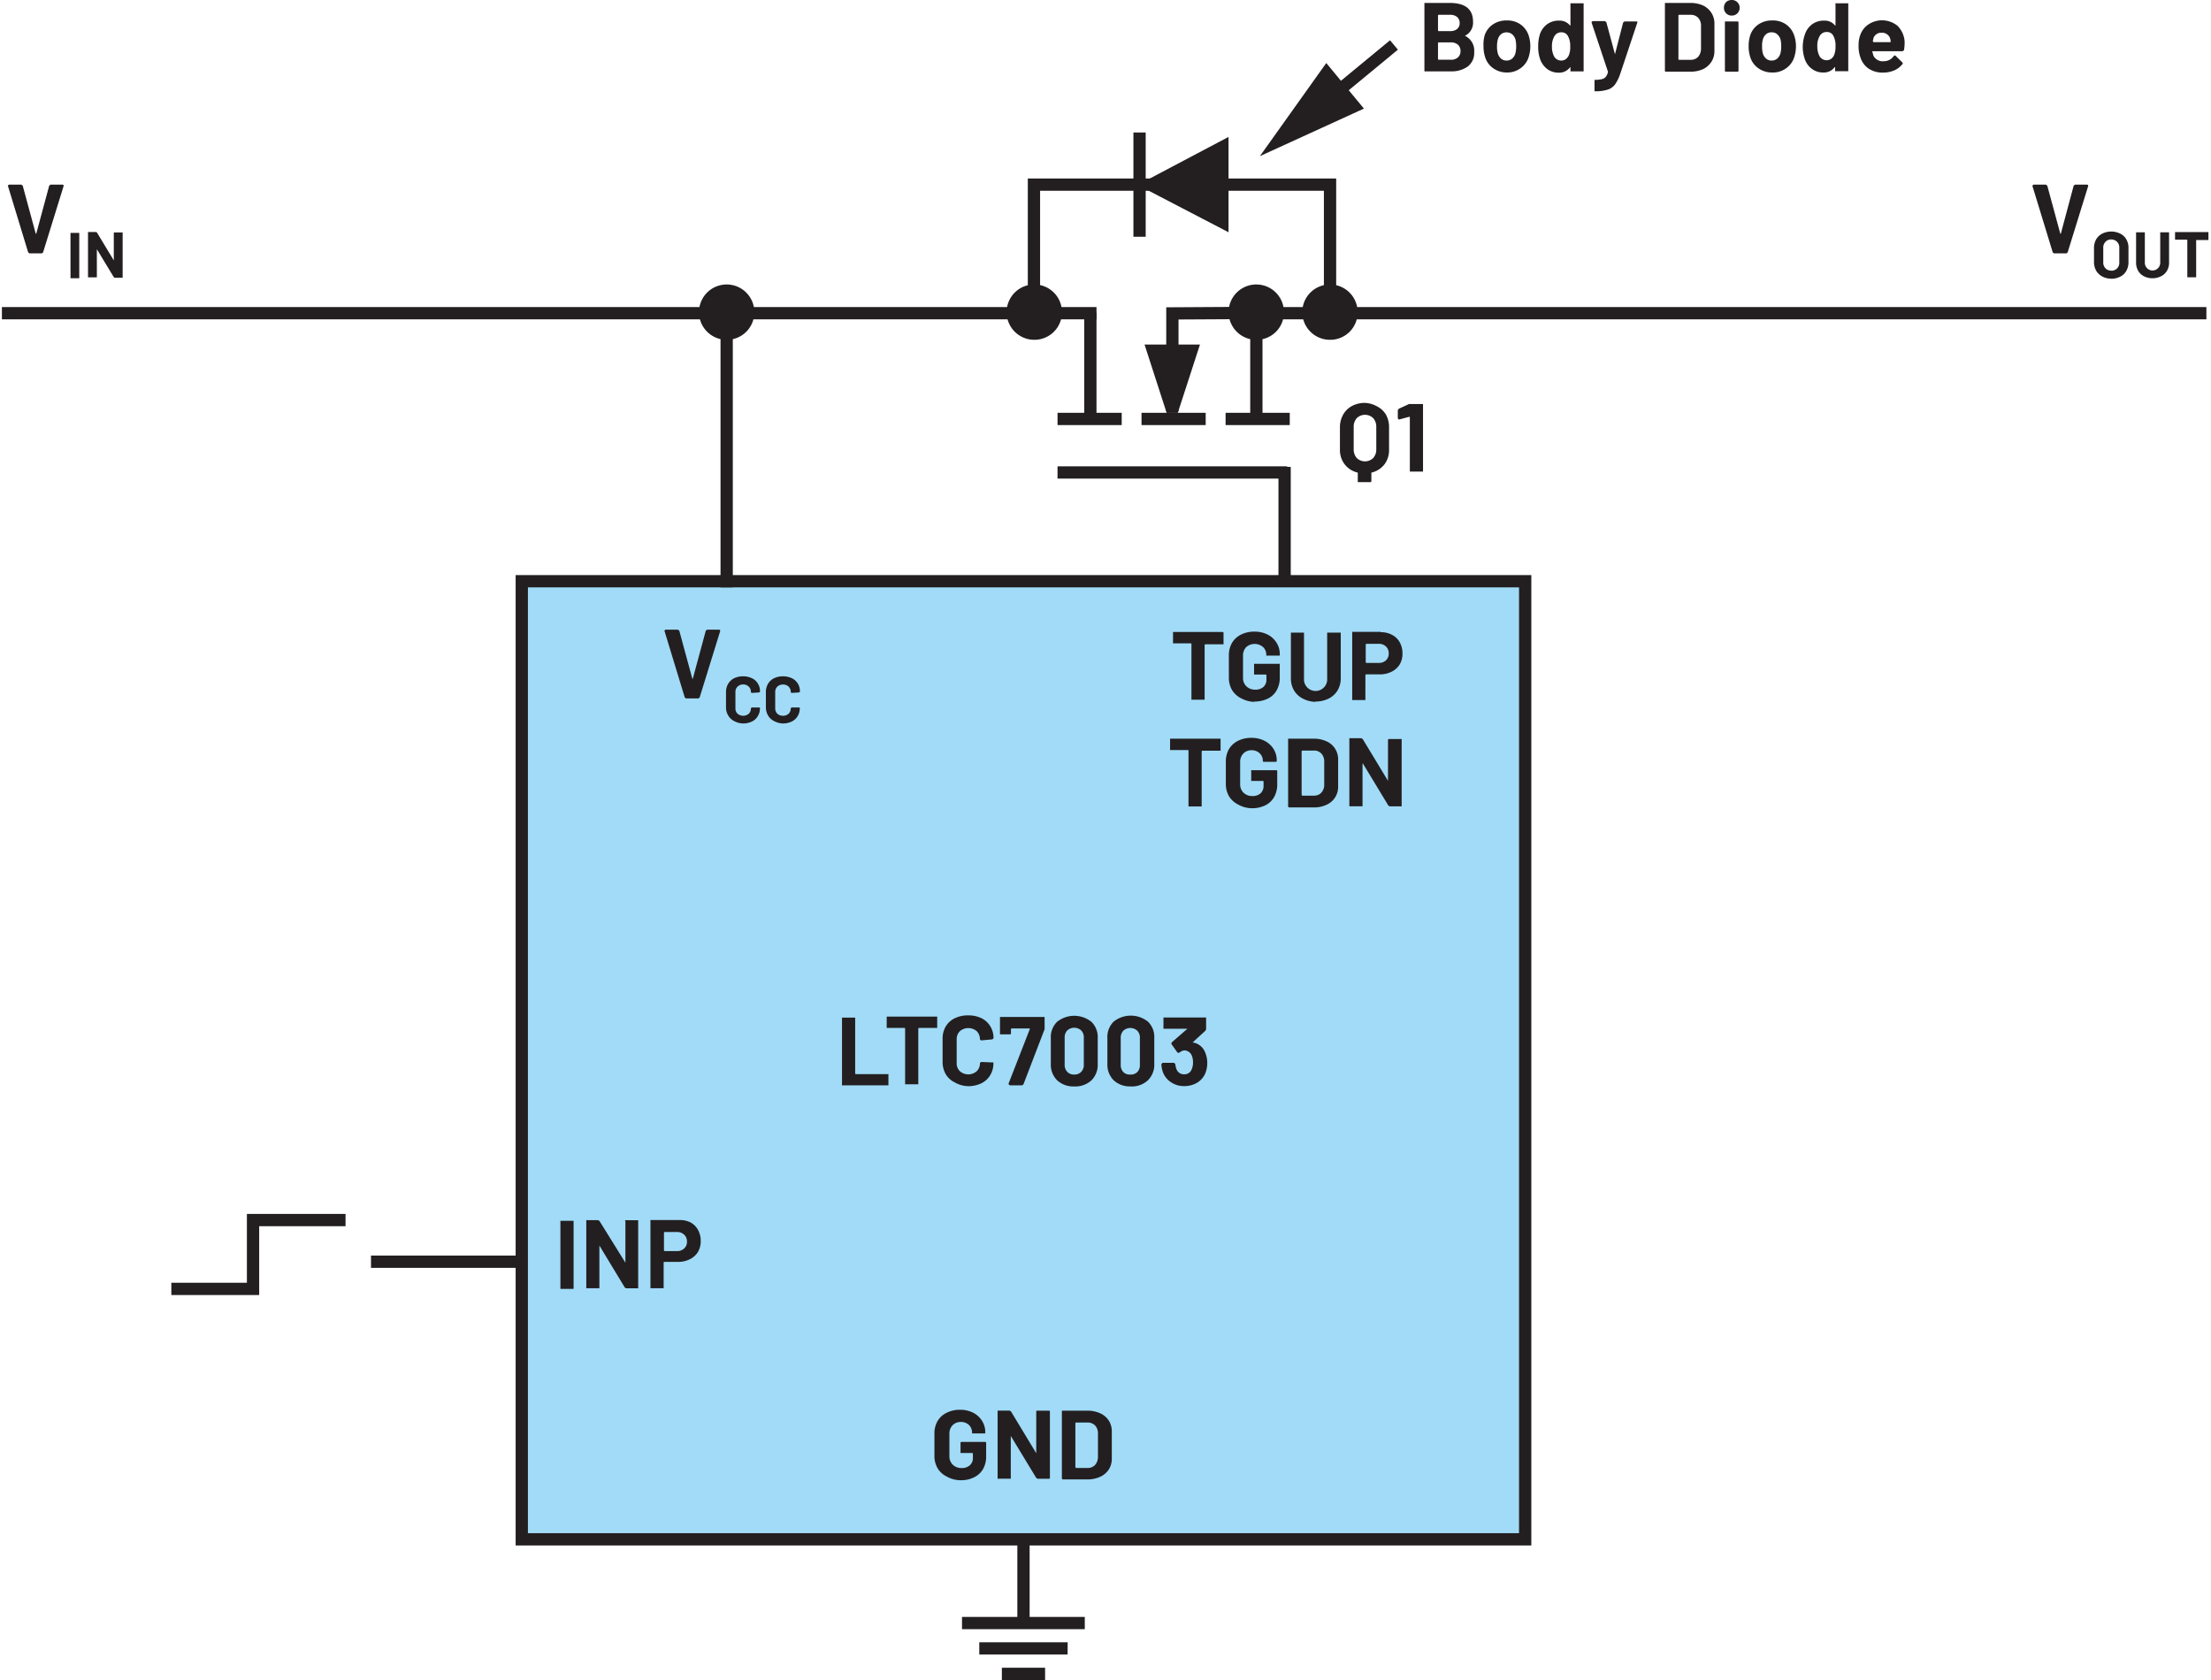 <svg xmlns="http://www.w3.org/2000/svg" width="3.75in" height="2.85in" viewBox="0 0 269.64 205.28"><g id="ebb9cf91-ec93-49a8-ab26-96d73a871ad2" data-name="Layer 4"><rect x="63.51" y="71.02" width="122.58" height="117.07" fill="#a1dbf7"/><polygon points="186.09 188.09 186.09 187.34 64.26 187.34 64.26 71.77 185.34 71.77 185.34 188.09 186.09 188.09 186.09 187.34 186.09 188.09 186.84 188.09 186.84 70.27 62.76 70.27 62.76 188.84 186.84 188.84 186.84 188.09 186.09 188.09" fill="#231f20"/><polyline points="63.51 153.42 45.09 153.42 45.09 154.92 63.51 154.92" fill="#231f20"/><polyline points="155.95 57.05 155.95 71.02 157.45 71.02 157.45 57.05" fill="#231f20"/><polyline points="128.96 58.48 157.01 58.48 157.01 56.98 128.96 56.98" fill="#231f20"/><polyline points="128.96 51.94 136.8 51.94 136.8 50.44 128.96 50.44" fill="#231f20"/><polyline points="139.22 51.94 147.06 51.94 147.06 50.44 139.22 50.44" fill="#231f20"/><polyline points="149.49 51.94 157.33 51.94 157.33 50.44 149.49 50.44" fill="#231f20"/><polyline points="152.5 39.02 269.31 39.02 269.31 37.52 152.5 37.52" fill="#231f20"/><polyline points="0 39.02 133.72 39.02 133.72 37.52 0 37.52" fill="#231f20"/><polyline points="132.22 38.21 132.22 51.13 133.72 51.13 133.72 38.21" fill="#231f20"/><polygon points="143.74 50.27 143.74 39.04 152.5 38.99 152.5 51.13 154 51.13 154 37.48 142.24 37.55 142.24 50.27 143.74 50.27 143.74 50.27" fill="#231f20"/><polyline points="142.29 50.45 139.59 42.1 146.36 42.1 143.65 50.45" fill="#231f20"/><polyline points="87.79 37.46 87.79 71.77 89.29 71.77 89.29 37.46" fill="#231f20"/><path d="M91.42,38.21h0A2.88,2.88,0,1,0,88.54,41,2.85,2.85,0,0,0,91.42,38.21Z" fill="#231f20"/><path d="M91.42,38.21h.5a3.38,3.38,0,1,0-3.38,3.31,3.36,3.36,0,0,0,3.38-3.31h-1a2.38,2.38,0,1,1-2.38-2.31,2.35,2.35,0,0,1,2.38,2.31Z" fill="#231f20"/><path d="M156.12,38.21h0A2.88,2.88,0,1,0,153.25,41,2.84,2.84,0,0,0,156.12,38.21Z" fill="#231f20"/><path d="M156.12,38.21h.5a3.38,3.38,0,1,0-3.37,3.31,3.34,3.34,0,0,0,3.37-3.31h-1a2.38,2.38,0,1,1-2.37-2.31,2.34,2.34,0,0,1,2.37,2.31Z" fill="#231f20"/><path d="M165.12,38.21h0A2.88,2.88,0,1,0,162.25,41,2.84,2.84,0,0,0,165.12,38.21Z" fill="#231f20"/><path d="M165.12,38.21h.5a3.38,3.38,0,1,0-3.37,3.31,3.34,3.34,0,0,0,3.37-3.31h-1a2.38,2.38,0,1,1-2.37-2.31,2.34,2.34,0,0,1,2.37,2.31Z" fill="#231f20"/><path d="M129,38.21h0A2.88,2.88,0,1,0,126.08,41,2.85,2.85,0,0,0,129,38.21Z" fill="#231f20"/><path d="M129,38.21h.5a3.38,3.38,0,1,0-3.38,3.31,3.36,3.36,0,0,0,3.38-3.31h-1a2.38,2.38,0,1,1-2.38-2.31,2.35,2.35,0,0,1,2.38,2.31Z" fill="#231f20"/><polygon points="83.57 85.34 85.09 85.34 85.24 85.22 87.75 77.11 87.74 76.99 87.63 76.94 86.15 76.94 85.99 77.06 84.41 82.91 84.38 82.95 84.34 82.91 82.75 77.06 82.58 76.94 81.07 76.94 80.93 77.06 80.95 77.11 83.42 85.22 83.57 85.34" fill="#231f20"/><path d="M95.39,88.4a2.5,2.5,0,0,0,1.09-.23,1.73,1.73,0,0,0,.73-.66,1.83,1.83,0,0,0,.26-1l0-.06-.07,0-.94,0-.09.09a.92.92,0,0,1-.26.67,1,1,0,0,1-.69.25,1,1,0,0,1-.69-.25.92.92,0,0,1-.26-.67V84.58a.91.91,0,0,1,.26-.68,1,1,0,0,1,.69-.26,1,1,0,0,1,.69.26.91.91,0,0,1,.26.68l.08.09h0l.94-.06.1-.09a1.83,1.83,0,0,0-.26-1,1.77,1.77,0,0,0-.73-.65,2.5,2.5,0,0,0-1.09-.23,2.37,2.37,0,0,0-1.09.24,1.72,1.72,0,0,0-.73.68,2,2,0,0,0-.26,1v1.85a2,2,0,0,0,.26,1,1.68,1.68,0,0,0,.73.69A2.37,2.37,0,0,0,95.39,88.4Zm-4.86,0a2.45,2.45,0,0,0,1.08-.23,1.62,1.62,0,0,0,.73-.66,1.74,1.74,0,0,0,.26-1l0-.06-.06,0-.94,0-.1.09a.88.88,0,0,1-.26.67,1.06,1.06,0,0,1-1.37,0,.88.88,0,0,1-.26-.67V84.58a.88.88,0,0,1,.26-.68,1,1,0,0,1,1.37,0,.88.88,0,0,1,.26.68l.08.09h0l.94-.06.09-.09a1.74,1.74,0,0,0-.26-1,1.65,1.65,0,0,0-.73-.65,2.45,2.45,0,0,0-1.08-.23,2.41,2.41,0,0,0-1.1.24,1.75,1.75,0,0,0-.72.68,1.94,1.94,0,0,0-.26,1v1.85a1.88,1.88,0,0,0,.26,1,1.71,1.71,0,0,0,.72.69A2.41,2.41,0,0,0,90.53,88.4Z" fill="#231f20"/><polygon points="3.36 30.96 4.88 30.96 5.03 30.84 7.54 22.73 7.53 22.61 7.42 22.56 5.94 22.56 5.78 22.68 4.2 28.54 4.17 28.57 4.13 28.54 2.54 22.68 2.37 22.56 0.86 22.56 0.72 22.68 0.74 22.73 3.21 30.84 3.36 30.96" fill="#231f20"/><path d="M13.67,28.46v3.36l0,0,0,0-2.06-3.41-.11-.06h-.91l-.07,0,0,.07v5.4l0,.07.07,0h.94l.07,0,0-.07V30.45l0,0,2.07,3.42.11.07h.9l.07,0,0-.07v-5.4l0-.07-.07,0h-.93l-.07,0ZM8.45,34h.93l.07,0,0-.07v-5.4l0-.07-.07,0H8.45l-.07,0,0,.07v5.4l0,.07Z" fill="#231f20"/><polygon points="250.69 30.96 252.21 30.96 252.36 30.84 254.87 22.73 254.86 22.61 254.75 22.56 253.27 22.56 253.1 22.68 251.53 28.54 251.5 28.57 251.46 28.54 249.87 22.68 249.7 22.56 248.19 22.56 248.05 22.68 248.06 22.73 250.54 30.84 250.69 30.96" fill="#231f20"/><path d="M269.54,28.36h-4l-.06,0,0,.07v.78l0,.07.06,0h1.39l.05.05v4.48l0,.07.07,0H268l.06,0,0-.07V29.38l0-.05h1.43l.07,0,0-.07v-.78l0-.07ZM262.68,34a2.32,2.32,0,0,0,1.08-.24,1.7,1.7,0,0,0,.73-.67,1.88,1.88,0,0,0,.26-1V28.46l0-.07-.07,0h-.94l-.07,0,0,.07v3.65a.94.94,0,1,1-1.88,0V28.46l0-.07-.07,0h-.94l-.06,0,0,.07V32.1a2,2,0,0,0,.26,1,1.7,1.7,0,0,0,.73.67A2.32,2.32,0,0,0,262.68,34Zm-5-.94a.9.9,0,0,1-.7-.28,1,1,0,0,1-.27-.75V30.29a1,1,0,0,1,.27-.74.9.9,0,0,1,.7-.29,1,1,0,0,1,.72.29,1,1,0,0,1,.27.74v1.76a1,1,0,0,1-.27.75A1,1,0,0,1,257.67,33.08Zm0,1a2.33,2.33,0,0,0,1.11-.26,1.69,1.69,0,0,0,.74-.71,2.07,2.07,0,0,0,.26-1.07V30.3a2,2,0,0,0-.26-1.05,1.73,1.73,0,0,0-.74-.7,2.48,2.48,0,0,0-2.21,0,1.85,1.85,0,0,0-.74.7,2.15,2.15,0,0,0-.26,1.05V32a2.17,2.17,0,0,0,.26,1.07,1.94,1.94,0,0,0,.74.71A2.32,2.32,0,0,0,257.67,34.05Z" fill="#231f20"/><path d="M229.64,4a1,1,0,0,1,.67.2,1,1,0,0,1,.38.55l.06.34-.05.06h-2.08L228.56,5l.09-.38A1,1,0,0,1,229.64,4ZM232.44,5a3,3,0,0,0-.88-1.86A3,3,0,0,0,228,3a2.6,2.6,0,0,0-1,1.35,3.51,3.51,0,0,0-.18,1.17,4.06,4.06,0,0,0,.25,1.57,2.59,2.59,0,0,0,1,1.31,3.09,3.09,0,0,0,1.74.47,3.42,3.42,0,0,0,1.37-.27,2.56,2.56,0,0,0,1-.77l.05-.09-.06-.11-.87-.85-.08,0-.11.07a1.44,1.44,0,0,1-1.21.63,1.26,1.26,0,0,1-1.27-.68l-.13-.48,0-.06h3.71l.16-.14A5.44,5.44,0,0,0,232.44,5Zm-8.68,1.85a.93.93,0,0,1-.84.51,1,1,0,0,1-.88-.51,2.54,2.54,0,0,1-.26-1.2,2.32,2.32,0,0,1,.3-1.27.94.94,0,0,1,.86-.47.86.86,0,0,1,.8.47A2.46,2.46,0,0,1,224,5.68,2.57,2.57,0,0,1,223.76,6.89ZM224,.5V3.07l0,.05-.05,0a1.61,1.61,0,0,0-1.34-.6,2.38,2.38,0,0,0-1.47.45,2.51,2.51,0,0,0-.87,1.21A4.77,4.77,0,0,0,220,5.65a4.52,4.52,0,0,0,.21,1.45,2.48,2.48,0,0,0,.87,1.29,2.28,2.28,0,0,0,1.44.47,1.63,1.63,0,0,0,1.38-.66l.05,0,0,0v.4l0,.1.1,0h1.4l.11,0,0-.1V.5l0-.1-.11,0h-1.4l-.1,0Zm-7.79,6.9a1,1,0,0,1-.69-.24,1.3,1.3,0,0,1-.4-.66,3.06,3.06,0,0,1-.09-.84,2.65,2.65,0,0,1,.1-.85,1.26,1.26,0,0,1,.39-.63,1,1,0,0,1,.68-.23,1,1,0,0,1,.67.23,1.36,1.36,0,0,1,.41.63,3.46,3.46,0,0,1,.09.85,3.61,3.61,0,0,1-.09.84,1.37,1.37,0,0,1-.4.66A1,1,0,0,1,216.23,7.4Zm0,1.46A2.78,2.78,0,0,0,218,8.32a2.64,2.64,0,0,0,1-1.47,4.26,4.26,0,0,0,.17-1.21,4.05,4.05,0,0,0-.2-1.26,2.71,2.71,0,0,0-1-1.39,2.8,2.8,0,0,0-1.68-.49,2.92,2.92,0,0,0-1.73.5,2.57,2.57,0,0,0-1,1.39,4.2,4.2,0,0,0-.17,1.27,4.07,4.07,0,0,0,.17,1.23,2.59,2.59,0,0,0,1,1.44A2.87,2.87,0,0,0,216.23,8.86Zm-5.59-.1H212l.1,0,.05-.1V2.72l-.05-.1-.1,0h-1.4l-.11,0,0,.1v5.9l0,.1Zm.72-6.86a.89.89,0,0,0,.67-.27.94.94,0,0,0,.28-.68A.93.93,0,0,0,212,.26a.94.94,0,0,0-.68-.26,1,1,0,0,0-.69.26,1,1,0,0,0-.26.69.93.93,0,0,0,.27.68A.91.91,0,0,0,211.36,1.9Zm-6.53,5.35V1.87l.06-.06h1.44a1.23,1.23,0,0,1,.92.37,1.41,1.41,0,0,1,.34,1V5.94a1.51,1.51,0,0,1-.35,1,1.2,1.2,0,0,1-.9.37h-1.45Zm-1.55,1.51h3a3.71,3.71,0,0,0,1.58-.32,2.49,2.49,0,0,0,1-.89,2.4,2.4,0,0,0,.37-1.33V2.9a2.4,2.4,0,0,0-.37-1.33,2.49,2.49,0,0,0-1-.89,3.71,3.71,0,0,0-1.58-.32h-3l-.1,0,0,.1V8.62l0,.1Zm-8.74,2.39h.09a4.69,4.69,0,0,0,1.59-.21,1.76,1.76,0,0,0,.88-.64A5.22,5.22,0,0,0,197.71,9l2.08-6.24V2.62l-.1,0h-1.46l-.17.12-1,3.89,0,0,0,0L196,2.7l-.17-.12h-1.5l-.13.11v.06l2,6V8.8a1.39,1.39,0,0,1-.27.6.92.92,0,0,1-.47.27,3.74,3.74,0,0,1-.79.09l-.11,0,0,.1V11l0,.11Zm-3.18-4.26a.93.93,0,0,1-.83.51,1,1,0,0,1-.89-.51,2.54,2.54,0,0,1-.26-1.2,2.41,2.41,0,0,1,.3-1.27.94.94,0,0,1,.86-.47.86.86,0,0,1,.8.47,2.46,2.46,0,0,1,.27,1.26A2.45,2.45,0,0,1,191.36,6.89ZM191.62.5V3.07l0,.05-.05,0a1.61,1.61,0,0,0-1.34-.6,2.38,2.38,0,0,0-1.47.45,2.51,2.51,0,0,0-.87,1.21,4.78,4.78,0,0,0-.21,1.49,4.54,4.54,0,0,0,.2,1.45,2.61,2.61,0,0,0,.87,1.29,2.28,2.28,0,0,0,1.44.47,1.63,1.63,0,0,0,1.38-.66l.05,0,0,0v.4l0,.1.1,0h1.4l.11,0,0-.1V.5l0-.1-.11,0h-1.4l-.1,0Zm-7.79,6.9a1,1,0,0,1-.69-.24,1.3,1.3,0,0,1-.4-.66,3.06,3.06,0,0,1-.09-.84,3,3,0,0,1,.1-.85,1.26,1.26,0,0,1,.39-.63,1.11,1.11,0,0,1,1.35,0,1.36,1.36,0,0,1,.41.63,3.46,3.46,0,0,1,.09.85,3.61,3.61,0,0,1-.09.84,1.3,1.3,0,0,1-.4.66A1,1,0,0,1,183.83,7.4Zm0,1.46a2.78,2.78,0,0,0,1.72-.54,2.64,2.64,0,0,0,1-1.47,4.26,4.26,0,0,0,.17-1.21,4.37,4.37,0,0,0-.19-1.26,2.73,2.73,0,0,0-1-1.39,2.8,2.8,0,0,0-1.68-.49,2.92,2.92,0,0,0-1.73.5,2.57,2.57,0,0,0-1,1.39A4.2,4.2,0,0,0,181,5.66a4.07,4.07,0,0,0,.17,1.23,2.59,2.59,0,0,0,1,1.44A2.87,2.87,0,0,0,183.83,8.86ZM177,7.3h-1.5l-.06-.06v-2l.06-.06H177a1.26,1.26,0,0,1,.88.29,1,1,0,0,1,.31.77,1,1,0,0,1-.31.77A1.24,1.24,0,0,1,177,7.3Zm-1.5-5.49h1.4a1.3,1.3,0,0,1,.88.27,1,1,0,0,1,.31.74.93.93,0,0,1-.31.72,1.3,1.3,0,0,1-.88.26h-1.4l-.06-.06V1.87Zm3.22,2.57a1.78,1.78,0,0,0,1-1.72c0-1.53-.94-2.3-2.84-2.3h-3l-.1,0,0,.1V8.62l0,.1.1,0H177a3.41,3.41,0,0,0,2.07-.59,2.07,2.07,0,0,0,.79-1.76,2,2,0,0,0-1.14-2Z" fill="#231f20"/><path d="M171.9,49.37l-1.26.58-.11.17,0,1,.11.14.05,0,1.19-.32H172l0,0v6.58l0,.1.1,0h1.41l.1,0,0-.1V49.47l0-.1-.1,0h-1.45Zm-4,5.53a1.54,1.54,0,0,1-.38,1.07,1.44,1.44,0,0,1-2,0,1.54,1.54,0,0,1-.38-1.07V52.16a1.54,1.54,0,0,1,.38-1.07,1.44,1.44,0,0,1,2,0,1.54,1.54,0,0,1,.38,1.07Zm-1.38-5.67a3.28,3.28,0,0,0-1.59.38,2.63,2.63,0,0,0-1.08,1.06,3.11,3.11,0,0,0-.39,1.58v2.68a2.86,2.86,0,0,0,.59,1.82,2.8,2.8,0,0,0,1.59,1l0,.06v1l0,.1.11,0h1.4l.1,0,.05-.1v-1l0-.06a2.8,2.8,0,0,0,1.59-1,2.86,2.86,0,0,0,.57-1.81V52.25a3.17,3.17,0,0,0-.38-1.59,2.66,2.66,0,0,0-1.08-1A3.33,3.33,0,0,0,166.53,49.23Z" fill="#231f20"/><path d="M82.47,152.87H80.94l-.06-.06V150.6l.06-.06h1.53a1.2,1.2,0,0,1,.88.33,1.1,1.1,0,0,1,.34.85,1.07,1.07,0,0,1-.34.83A1.19,1.19,0,0,1,82.47,152.87Zm.25-3.79H79.33l-.1,0,0,.1v8.13l0,.1.1,0h1.41l.1,0,0-.1v-3.06l.06-.06h1.71a3.09,3.09,0,0,0,1.42-.32,2.36,2.36,0,0,0,1-.89,2.57,2.57,0,0,0,.34-1.34,2.77,2.77,0,0,0-.33-1.36,2.29,2.29,0,0,0-.93-.92A2.94,2.94,0,0,0,82.72,149.08Zm-6.55.16v5l0,.05,0,0L73,149.19l-.17-.1H71.49l-.1,0,0,.11v8.11l0,.1.1,0h1.4l.1,0,0-.1,0-5.07,0-.05,0,0,3.11,5.14.17.09h1.35l.11,0,0-.1v-8.11l0-.11-.11,0h-1.4l-.1,0Zm-7.84,8.25h1.41l.1,0,0-.1v-8.11l0-.11-.1,0H68.33l-.1,0,0,.11v8.11l0,.1Z" fill="#231f20"/><path d="M131.14,179.26v-5.38l.06-.06h1.44a1.23,1.23,0,0,1,.92.37,1.41,1.41,0,0,1,.34,1V178a1.51,1.51,0,0,1-.35,1,1.2,1.2,0,0,1-.9.37H131.2Zm-1.55,1.51h3a3.71,3.71,0,0,0,1.58-.32,2.49,2.49,0,0,0,1.05-.89,2.4,2.4,0,0,0,.37-1.33v-3.32a2.4,2.4,0,0,0-.37-1.33,2.49,2.49,0,0,0-1.05-.89,3.71,3.71,0,0,0-1.58-.32h-3l-.1,0,0,.1v8.12l0,.1Zm-3.23-8.26,0,5,0,.06,0,0-3.09-5.11-.17-.1h-1.36l-.1,0,0,.1v8.12l0,.1.1,0h1.41l.1,0,0-.1,0-5.07,0-.05,0,0,3.11,5.13.17.1h1.35l.1,0,.05-.1v-8.12l-.05-.1-.1,0h-1.4l-.1,0Zm-9.21,8.36a3.48,3.48,0,0,0,1.62-.36,2.56,2.56,0,0,0,1.09-1,3.12,3.12,0,0,0,.38-1.59v-1.58l0-.1-.1-.05h-2.93l-.1.05,0,.1v1.1l0,.1.1,0h1.35l.06.06v.54a1.15,1.15,0,0,1-.38.91,1.43,1.43,0,0,1-1,.33,1.48,1.48,0,0,1-1.07-.4,1.39,1.39,0,0,1-.42-1v-2.78a1.45,1.45,0,0,1,.39-1.05,1.38,1.38,0,0,1,1-.4,1.41,1.41,0,0,1,1,.37,1.3,1.3,0,0,1,.38.93v0l0,.1.11,0h1.4l.1,0,0-.1V175a2.52,2.52,0,0,0-.39-1.38,2.73,2.73,0,0,0-1.09-1,3.47,3.47,0,0,0-1.61-.36,3.53,3.53,0,0,0-1.63.37,2.57,2.57,0,0,0-1.1,1,3,3,0,0,0-.39,1.55v2.68a3,3,0,0,0,.39,1.55,2.61,2.61,0,0,0,1.1,1A3.41,3.41,0,0,0,117.15,180.87Z" fill="#231f20"/><path d="M147,128.61a1.94,1.94,0,0,0-1.49-1.23l-.05,0,0,0,1.57-1.44.08-.18v-1.32l0-.11-.1,0h-5l-.11,0,0,.11v1.16l0,.1.11,0h2.82l0,0,0,0-1.91,1.66-.05.12,0,.09.71,1,.1.08.1,0,.35-.22.27-.08a1,1,0,0,1,.93.56,2.08,2.08,0,0,1,.18.93,2,2,0,0,1-.17.84.93.93,0,0,1-.92.59,1,1,0,0,1-.59-.18,1,1,0,0,1-.35-.48,2.09,2.09,0,0,1-.13-.59l-.15-.15h-1.41l-.14.15a3.07,3.07,0,0,0,.19,1,2.5,2.5,0,0,0,1,1.23,2.78,2.78,0,0,0,1.6.46,3,3,0,0,0,1.6-.43,2.45,2.45,0,0,0,1-1.2,3.36,3.36,0,0,0,.21-1.2A3.21,3.21,0,0,0,147,128.61Zm-9.15,2.69A1.11,1.11,0,0,1,137,131a1.22,1.22,0,0,1-.32-.88v-3.3a1.22,1.22,0,0,1,.32-.88,1.26,1.26,0,0,1,1.7,0,1.18,1.18,0,0,1,.32.88v3.3a1.18,1.18,0,0,1-.32.88A1.11,1.11,0,0,1,137.87,131.3Zm0,1.45A2.89,2.89,0,0,0,140,132a2.66,2.66,0,0,0,.78-2v-3.17a2.59,2.59,0,0,0-.78-2,3.36,3.36,0,0,0-4.18,0,2.62,2.62,0,0,0-.77,2V130a2.69,2.69,0,0,0,.77,2A2.89,2.89,0,0,0,137.87,132.75ZM131,131.3a1.11,1.11,0,0,1-.85-.33,1.22,1.22,0,0,1-.32-.88v-3.3a1.22,1.22,0,0,1,.32-.88,1.26,1.26,0,0,1,1.7,0,1.18,1.18,0,0,1,.32.88v3.3a1.18,1.18,0,0,1-.32.88A1.11,1.11,0,0,1,131,131.3Zm0,1.45a2.89,2.89,0,0,0,2.09-.73,2.66,2.66,0,0,0,.78-2v-3.17a2.59,2.59,0,0,0-.78-2,3.36,3.36,0,0,0-4.18,0,2.62,2.62,0,0,0-.77,2V130a2.69,2.69,0,0,0,.77,2A2.89,2.89,0,0,0,131,132.75Zm-7.88-.13h1.5l.17-.11,2.59-6.75,0-.18v-1.21l0-.11-.1,0h-5.25l-.1,0,0,.11v1.92l0,.1.1,0h1.09l.1,0,.05-.1v-.56l.06-.06h2.24l0,.08-2.61,6.7Zm-5.1.1a3.66,3.66,0,0,0,1.63-.35,2.59,2.59,0,0,0,1.09-1,2.78,2.78,0,0,0,.39-1.47l0-.08-.1,0-1.41-.06-.14.13a1.34,1.34,0,0,1-.39,1,1.56,1.56,0,0,1-2.06,0,1.34,1.34,0,0,1-.39-1V127a1.38,1.38,0,0,1,.39-1,1.59,1.59,0,0,1,2.06,0,1.38,1.38,0,0,1,.39,1l.12.13h0L121,127l.14-.13a2.72,2.72,0,0,0-.39-1.46,2.57,2.57,0,0,0-1.09-1,3.65,3.65,0,0,0-1.63-.34,3.57,3.57,0,0,0-1.64.36,2.56,2.56,0,0,0-1.09,1,2.91,2.91,0,0,0-.38,1.52v2.77a3,3,0,0,0,.38,1.53,2.56,2.56,0,0,0,1.09,1A3.45,3.45,0,0,0,118.05,132.72Zm-3.83-8.5h-6l-.1,0,0,.11v1.17l0,.1.1,0h2.09l.06.06v6.73l0,.1.1,0h1.4l.11,0,0-.1v-6.73l.06-.06h2.15l.1,0,0-.1v-1.17l0-.11Zm-11.52,8.4h5.53l.1,0,0-.1v-1.17l0-.1-.1,0H104.3l-.06-.06v-6.74l0-.11-.1,0h-1.4l-.11,0,0,.11v8.11l0,.1Z" fill="#231f20"/><path d="M168.2,81h-1.53l-.06-.06v-2.2l.06-.07h1.53a1.22,1.22,0,0,1,.89.33,1.13,1.13,0,0,1,.33.85,1.08,1.08,0,0,1-.33.83A1.22,1.22,0,0,1,168.2,81Zm.25-3.79h-3.38l-.11,0,0,.11v8.12l0,.1.11,0h1.4l.1,0,0-.1V82.46l.06-.06h1.71a3.09,3.09,0,0,0,1.42-.32,2.36,2.36,0,0,0,1-.89,2.56,2.56,0,0,0,.34-1.33,2.78,2.78,0,0,0-.33-1.37,2.26,2.26,0,0,0-.93-.91A2.83,2.83,0,0,0,168.45,77.25Zm-8,8.51a3.53,3.53,0,0,0,1.63-.36,2.62,2.62,0,0,0,1.09-1,2.84,2.84,0,0,0,.39-1.5V77.41l0-.11-.1,0H162l-.1,0,0,.11v5.48a1.42,1.42,0,1,1-2.83,0V77.41l0-.11-.1,0h-1.4l-.1,0,0,.11v5.47a2.84,2.84,0,0,0,.39,1.5,2.65,2.65,0,0,0,1.1,1A3.48,3.48,0,0,0,160.48,85.76Zm-7.44,0a3.66,3.66,0,0,0,1.63-.35,2.5,2.5,0,0,0,1.08-1,3.12,3.12,0,0,0,.39-1.59V81.21l0-.1-.11,0h-2.92l-.11,0,0,.1v1.11l0,.1.11,0h1.34l.06.06v.54a1.16,1.16,0,0,1-.37.92,1.45,1.45,0,0,1-1,.33,1.52,1.52,0,0,1-1.07-.4,1.39,1.39,0,0,1-.42-1V80.07a1.45,1.45,0,0,1,.39-1,1.56,1.56,0,0,1,2.06,0,1.24,1.24,0,0,1,.39.93v0l0,.11.1,0H156l.11,0,0-.11v-.08a2.57,2.57,0,0,0-.39-1.38,2.78,2.78,0,0,0-1.09-1,3.51,3.51,0,0,0-1.62-.36,3.56,3.56,0,0,0-1.63.36,2.69,2.69,0,0,0-1.1,1,3.05,3.05,0,0,0-.39,1.55v2.69a3,3,0,0,0,.39,1.54,2.76,2.76,0,0,0,1.1,1A3.56,3.56,0,0,0,153,85.76Zm-3.84-8.5h-6l-.1,0,0,.11v1.17l0,.11.1,0h2.09l.06.06v6.73l0,.1.11,0h1.4l.1,0,0-.1V78.79l.06-.06h2.15l.1,0,0-.11V77.41l0-.11Z" fill="#231f20"/><path d="M169.33,90.41v5l0,0,0,0-3.09-5.11-.17-.1h-1.36l-.1,0,0,.11v8.11l0,.1.1,0h1.41l.1,0,0-.1,0-5.06,0-.06.05,0,3.11,5.14.16.09h1.36l.1,0,0-.1V90.41l0-.11-.1,0h-1.4l-.11,0Zm-10.55,6.74V91.78l.06-.07h1.44a1.18,1.18,0,0,1,.92.38,1.39,1.39,0,0,1,.34,1v2.76a1.42,1.42,0,0,1-.35,1,1.16,1.16,0,0,1-.89.37h-1.46Zm-1.54,1.51h3a3.52,3.52,0,0,0,1.57-.32,2.38,2.38,0,0,0,1.43-2.22V92.81a2.42,2.42,0,0,0-.38-1.34,2.37,2.37,0,0,0-1.05-.89,3.67,3.67,0,0,0-1.57-.32h-3l-.11,0,0,.11v8.11l0,.1Zm-4.54.1a3.66,3.66,0,0,0,1.63-.35,2.56,2.56,0,0,0,1.08-1,3.12,3.12,0,0,0,.39-1.59V94.21l-.05-.1-.1,0h-2.93l-.1,0,0,.1v1.11l0,.1.1,0h1.35l.06.06v.54a1.2,1.2,0,0,1-.37.92,1.45,1.45,0,0,1-1,.33,1.52,1.52,0,0,1-1.07-.4,1.39,1.39,0,0,1-.42-1V93.07a1.45,1.45,0,0,1,.39-1,1.38,1.38,0,0,1,1-.4,1.41,1.41,0,0,1,1,.38,1.23,1.23,0,0,1,.38.93v0l.05.11.1,0h1.4l.1,0,.05-.11v-.08a2.57,2.57,0,0,0-.39-1.38,2.74,2.74,0,0,0-1.1-1,3.44,3.44,0,0,0-1.61-.36,3.53,3.53,0,0,0-1.63.36,2.69,2.69,0,0,0-1.1,1,3.05,3.05,0,0,0-.39,1.55v2.69a3,3,0,0,0,.39,1.54,2.76,2.76,0,0,0,1.1,1A3.53,3.53,0,0,0,152.7,98.76Zm-3.84-8.5h-6.05l-.1,0,0,.11v1.17l0,.11.1,0h2.09l.06.06v6.73l0,.1.11,0h1.4l.1,0,0-.1V91.79l.06-.06h2.15l.1,0,0-.11V90.41l0-.11Z" fill="#231f20"/><path d="M117.29,199.07h15v-1.5h-15Zm12.91,1.6H119.4v1.5h10.79Zm-2.76,3.11h-5.28v1.5h5.28Z" fill="#231f20"/><polyline points="124.05 187.73 124.05 198.12 125.55 198.12 125.55 187.73" fill="#231f20"/><polygon points="20.7 158.24 31.43 158.24 31.43 149.83 41.98 149.83 41.98 148.33 29.93 148.33 29.93 156.74 20.7 156.74 20.7 158.24 20.7 158.24" fill="#231f20"/><polyline points="169.58 4.92 161.68 11.44 162.63 12.6 170.54 6.07" fill="#231f20"/><polygon points="161.79 7.7 153.68 19.08 166.39 13.27 161.79 7.7" fill="#231f20"/><polyline points="139.73 28.93 139.73 16.19 138.23 16.19 138.23 28.93" fill="#231f20"/><polygon points="139.82 22.59 149.35 17.56 149.35 27.56 139.82 22.59" fill="#231f20"/><polygon points="139.82 22.59 140.05 23.04 148.85 18.39 148.85 26.73 140.05 22.15 139.82 22.59 140.05 23.04 139.82 22.59 139.59 23.04 149.85 28.38 149.85 16.73 138.74 22.6 139.59 23.04 139.82 22.59" fill="#231f20"/><polygon points="126.83 38.21 126.83 23.31 161.5 23.31 161.5 37.35 163 37.35 163 21.81 125.33 21.81 125.33 38.21 126.83 38.21 126.83 38.21" fill="#231f20"/></g></svg>
